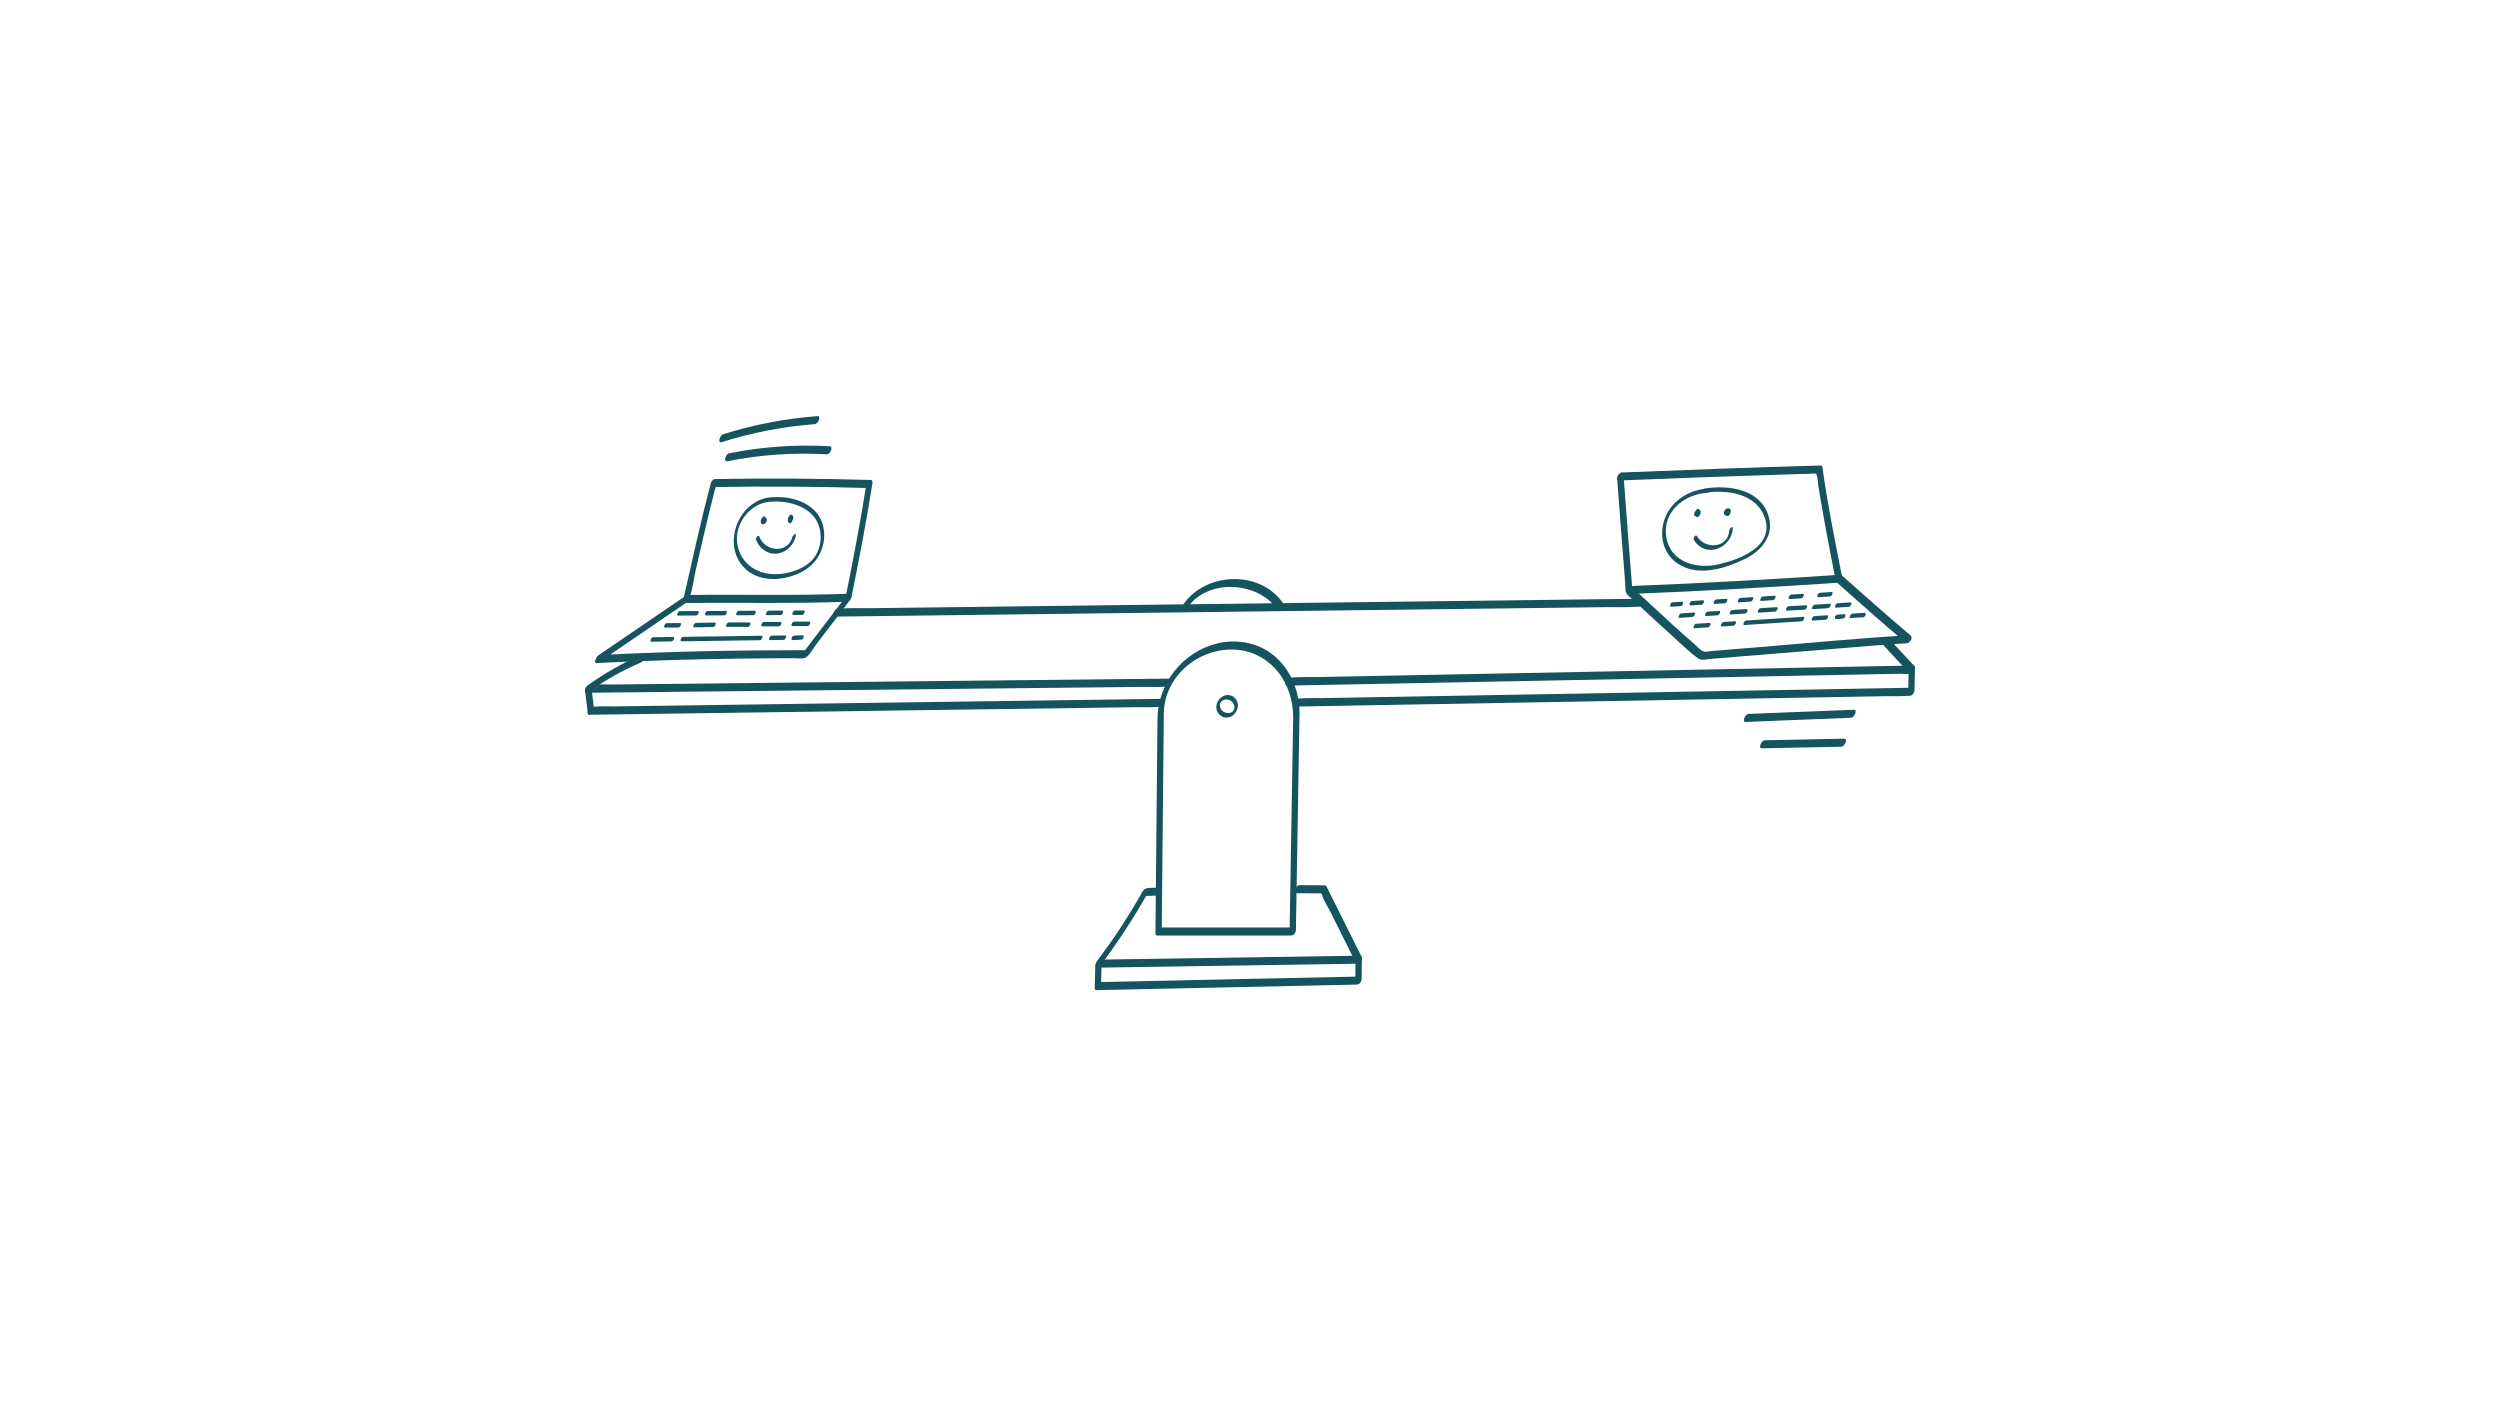 <svg viewBox="0 0 1920 1080" xmlns="http://www.w3.org/2000/svg" id="Layer_1">
  <defs>
    <style>
      .cls-1 {
        fill: #15535e;
        stroke-width: 0px;
      }
    </style>
  </defs>
  <g>
    <path d="m588.21,398.69c-.39-.68-1.28-.63-1.9-.32-.99.51-1.68,1.77-1.57,2.87.07.65.54,1.18,1.22,1.2,1.14.04,1.85-.98,2.28-1.88.21-.45.28-1.28-.14-1.63-.46-.39-1-.09-1.42.21l.61-.27c-.12-.02-.14-.02-.06,0,.03.05-.08-.07-.15-.11.13.08,0,0,0-.05-.01.15.11.27.06.45l-.34.9c-.15.27-.35.47-.62.59-.23.1-.28.14-.15.1.09-.02.07-.02-.06,0h.11s.07.02.11.03c-.1-.03-.11-.03-.03,0,.03.02.07.03.1.06.07.05.06.04-.02-.03.17-.03-.07.15.02-.02-.04-.24.02-.46.2-.67.02-.25.11-.46.28-.62.23-.26.41-.15.02-.23l.52.3c-.07-.06-.13-.13-.18-.21-.07-.14-.09-.16-.06-.06-.03-.09-.06-.17-.08-.26,0,.12,0,.13,0,.03,0-.07,0-.14,0-.21,0,.11-.02.22-.07.32.08-.2.06-.17-.05.08-.07.12-.15.23-.25.32l-1.53.11c.15.21.25.38.3.63.03.15,0,.28-.03.41l1.96-2.05c.07.01-.06-.05-.07-.06-.05-.07-.05-.07-.02.01-.11-.47-.21-.16-.28.93.28-.59.73-1.74-.04-2.19-.71-.41-1.64.49-1.91,1.06-.37.78-.67,1.64-.35,2.49.24.65.7,1.04,1.37,1.18,1,.21,1.79-1.33,1.96-2.05.25-1.1.09-2.28-.58-3.21-.38-.53-1.14-.25-1.53.11-1.34,1.24-2.33,3.73-.99,5.34.7.84,1.98.33,2.68-.25.93-.78,1.67-2.21,1.34-3.44-.2-.73-.82-1.21-1.56-1.29-1.05-.12-1.96.71-2.43,1.55-.52.91-.68,2.17.13,2.95.76.73,1.62.5,2.4-.07l-1.56-1.42-.04.09.5-.86c1-.35,1.29-.53.88-.55-.09-.01-.07,0,.06.03-.25-.2.16.49.11.15v.78c-.01.08-.04.17-.07.25l-.5.86-.69.48c-.06.02-.12.01-.17-.02-.06,0-.2-.25-.07-.02.43.76,1.52-.01,1.85-.44.5-.65.91-1.61.47-2.39h0Z" class="cls-1"></path>
    <path d="m608.21,398.58s-.12-.16-.15-.21c.05.09.05-.22.02-.02-.02.18-.06.33-.16.49l-.34.42c-.15.1-.14.11.02.03l-1.19-.13c-.05-.08.02-.27.05-.35.11-.32.3-.56.58-.74.11-.04.08-.04-.09,0l.85.27c-.1-.18-.12-.42-.12-.52,0,.1-.14.26.02-.05-.06.1-.27.4,0,.12l-1.63.65c.08.03.36.2.32.16.16.17.12.16.16.29.04.16.04.18,0,.04,0,.19,0,.18,0,0,.15-.32.27-.75.61-.94l.67-.17c.57.13-.7,1.86-.3,1.43l-.66.57.1-.07c.74-.5,1.35-1.36,1.33-2.3-.02-.74-.68-1.26-1.38-.8-1.1.73-1.97,2.17-1.54,3.53.15.5.52.93,1.05,1.03.56.11,1.06-.27,1.46-.62.9-.79,1.45-2.11,1.36-3.3-.07-.85-.46-1.77-1.31-2.1-.67-.25-1.19.19-1.63.65-1.31,1.37-1.77,3.54-.86,5.23.16.29.57.32.85.27,2.08-.39,3.45-3.29,2.43-5.12-.26-.46-.83-.28-1.19-.13-1.95.82-3.1,4.19-1.22,5.62.67.51,1.63-.57,1.91-1.06.37-.63.65-1.67-.04-2.19h0Z" class="cls-1"></path>
    <path d="m580.57,414.33c2.49,6.94,9.36,11.94,16.92,10.73,7.02-1.12,12.1-6.89,13.78-13.54.6-2.37-2.24-.86-2.63.67-3.4,13.44-21.29,11.52-25.46-.09-.65-1.81-3.08.91-2.6,2.24h0Z" class="cls-1"></path>
    <path d="m1304.23,393.27l-.86-.36.41.87c-.01-.22-.03-.18-.07.1-.03.28-.15.53-.34.75-.08.1-.2.16-.28.25.04-.05.08.04.23.1-.15-.06.1.04,0,.02-.03-.08-.03-.05.02.08v-.12c-.02.15-.01.17,0,.04,0-.1.02-.2.06-.29l.31-.55c.44-.33.53-.43.27-.29l.96-.08c-.35-.17-.5-.36-.57-.63,0-.02-.07-.28-.03-.14.02.09.02.07,0-.08v.15c.08-.15.02-.08-.04.06-.03.07-.37.56-.13.32l-1.63.65c.19.12.39.24.57.39.1.09.26.37.33.41-.02,0-.02-.15,0-.15.02-.31.2-.55.53-.73.1-.5.32-.72.66-.65.15.03.19.03.09-.02-.06-.04-.07-.04-.02-.01.22.18-.06,1.01-.03.92l-.5.86.07-.08-.66.57.09-.06c.74-.51,1.35-1.36,1.33-2.3-.02-.74-.68-1.27-1.38-.8-1.02.7-1.89,2.05-1.41,3.33.41,1.09,1.53,1.19,2.4.57,1.03-.73,1.67-2.11,1.49-3.37-.14-1-.87-1.61-1.68-2.13-.57-.38-1.28.28-1.63.65-1.11,1.16-1.54,3.11-.74,4.55.3.54.95,1.2,1.63,1.04.99-.23,1.74-1.28,2.09-2.17.51-1.27.32-3.28-1.35-3.47-1.84-.21-3.53,2.16-3.33,3.83.03.28.09.74.41.87l.86.36c.78.33,1.56-.42,1.91-1.06.26-.48.75-1.85-.04-2.19h0Z" class="cls-1"></path>
    <path d="m1328.1,392.86c-.16-.03-.3-.25-.36-.31-.03-.1-.03-.09,0,.03-.02.37-.14.7-.36.98-.11.19-.26.3-.45.33.09-.03.18-.05.27-.05l-.85-.27c.05.06.1.13.14.2-.04-.1-.05-.11-.02-.02.03.1.03.08,0-.07,0,.15,0,.16.01.03.02-.13.01-.12-.01.03.05-.29.17-.54.38-.77.12-.14.26-.25.44-.31-.23.07.12.06-.12.02-.03,0-.34-.08-.15-.01-.11-.04-.21-.1-.3-.17.22.16-.23-.15-.07-.07.03.09.02.07-.02-.06.03.13.02.25-.03.38-.09.44-.31.76-.66,1.02.19-.14-.03-.05-.08,0h.12c-.08-.03-.07-.03.04.03.28.02-.18-.02.07.07.07.12.07.12,0-.02l.03.1c-.02-.2-.02-.22-.01-.06l.02-.21c.08-.43.39-.96.78-1.17-.77.41-1.35,1.42-1.33,2.3.02.81.66,1.18,1.38.8,1.52-.82,2.72-3.62,1.11-4.93-.63-.51-1.51-.36-2.17,0-1.05.57-1.82,1.82-1.92,2.99-.08.85.21,1.68.97,2.14.65.4,1.5.38,2.17.04,1.65-.84,2.81-3.5,1.57-5.12-.22-.29-.51-.32-.85-.27-2.56.36-4.21,5.22-1.03,5.83.82.16,1.61-.96,1.83-1.6s.32-1.66-.54-1.83h0Z" class="cls-1"></path>
    <path d="m1300.82,414.46c8.77,14.8,28.94,6.89,30-8.7.15-2.16-2.61.1-2.7,1.5-.96,14.09-18.72,14.93-24.97,4.37-.82-1.38-3.08,1.57-2.33,2.83h0Z" class="cls-1"></path>
    <path d="m1308.67,378.51c17.18-2.64,40.56.15,46.85,19.59,6.98,21.59-19.17,31.51-35.52,35.28-16.93,3.9-37.25-1.47-40.31-21.02s14.16-33.22,32.23-33.93c1.46-.06,2.86-3.49,1.29-3.43-14.49.57-28.83,8.59-34.35,22.5s-1.16,29.54,11.69,36.63c15.41,8.49,34.62,2.32,49.32-4.73,13.05-6.26,23.17-18.34,18.25-33.53-6.61-20.37-30.63-23.52-48.81-20.72-1.38.21-2.55,3.67-.64,3.37h0Z" class="cls-1"></path>
    <path d="m594.71,381.8c-27.94-.12-42.65,39.04-20.38,56.7,12.36,9.8,32.64,6.93,44.99-1.47,10.95-7.45,16.22-21.5,12.5-34.31-4.54-15.62-22.25-21.68-37.1-20.91-1.46.07-2.85,3.51-1.29,3.43,13.3-.68,29.95,4.08,35.14,17.72,2.93,7.73,2.15,16.94-2.34,23.93-5.08,7.91-14.48,11.8-23.39,13.45-16.36,3.01-32.96-4.13-36.4-21.57-3.24-16.38,10.11-33.6,27-33.53,1.46,0,2.9-3.42,1.29-3.43h0Z" class="cls-1"></path>
    <path d="m525.92,463.14c41.5-.52,83.01.6,124.49-1.02,2.62-.1,5.16-6.29,2.32-6.18-41.48,1.62-83,.51-124.49,1.02-2.63.03-5.19,6.21-2.32,6.18h0Z" class="cls-1"></path>
    <path d="m650.33,457.27c-10.86,14.57-22.15,28.81-33.02,43.39l2.4-1.33c-53.05,0-106.1.97-159.08,3.73l-1.11,5.87c12.62-8.53,25.19-17.15,37.76-25.75,6.04-4.14,12.09-8.27,18.14-12.39,3.12-2.13,6.25-4.25,9.38-6.37,2.06-1.39,3.65-2.2,4.54-4.56,2.5-6.65,3.31-14.5,4.88-21.44,1.72-7.59,3.44-15.18,5.19-22.76,3.5-15.13,7.13-30.23,11.07-45.26l-3.53,3.69c39.85-.73,79.72-.41,119.56.7l-1.2-2.49c-4.65,29.24-10.2,58.32-16.09,87.34-.88,4.33,4.16,1.62,4.73-1.2,5.89-29.01,11.44-58.1,16.09-87.34.14-.87.02-2.45-1.2-2.49-39.84-1.11-79.71-1.43-119.56-.7-1.94.04-3.1,2.04-3.53,3.69-7.73,29.51-14.25,59.32-21.02,89.06l2.32-3.38c-22.6,15.28-45.01,30.81-67.61,46.09-.97.66-4.25,6.03-1.11,5.87,36.99-1.93,74.02-2.98,111.05-3.44,9.17-.11,18.34-.19,27.51-.24,4.57-.02,9.13-.04,13.7-.04,2.88,0,6.59.89,8.94-1.04,3.08-2.54,5.49-7.23,7.92-10.42,2.75-3.61,5.52-7.21,8.29-10.8,5.74-7.46,11.48-14.92,17.1-22.46,2.04-2.74.21-7.13-2.48-3.51Z" class="cls-1"></path>
    <path d="m523.32,492.52c20.09-.27,40.18-.55,60.28-.82,1.46-.02,2.88-3.45,1.29-3.43-20.09.27-40.18.55-60.28.82-1.46.02-2.88,3.45-1.29,3.43h0Z" class="cls-1"></path>
    <path d="m591.32,491.59c3.49-.16,6.98.02,10.47-.14,1.46-.07,2.86-3.5,1.29-3.43-3.49.16-6.98-.02-10.47.14-1.46.07-2.86,3.5-1.29,3.43h0Z" class="cls-1"></path>
    <path d="m608.54,491.62c2.25-.12,4.5-.23,6.75-.35.88-.05,1.54-.81,1.83-1.6.17-.47.35-1.87-.54-1.83-2.25.12-4.5.23-6.75.35-.88.05-1.54.81-1.83,1.6-.17.47-.35,1.87.54,1.83h0Z" class="cls-1"></path>
    <path d="m517.07,489.19c-5.19.07-10.37.14-15.56.21-1.46.02-2.88,3.45-1.29,3.43,5.19-.07,10.37-.14,15.56-.21,1.46-.02,2.88-3.45,1.29-3.43h0Z" class="cls-1"></path>
    <path d="m510.76,482.01c3.44-.03,6.87-.05,10.31-.08,1.46-.01,2.89-3.44,1.29-3.43-3.44.03-6.87.05-10.31.08-1.46.01-2.89,3.44-1.29,3.43h0Z" class="cls-1"></path>
    <path d="m534.78,478.46h0c-.53,1.11-1.06,2.23-1.58,3.34,4.83-.1,9.67-.17,14.5-.25,1.46-.03,2.88-3.46,1.29-3.43-4.83.08-9.67.15-14.5.25-1.08.02-3.07,2.82-1.58,3.34h0c1.49.52,3.24-2.77,1.88-3.25h0Z" class="cls-1"></path>
    <path d="m558.35,481.44l16,.02c1.46,0,2.89-3.43,1.29-3.43l-16-.02c-1.46,0-2.89,3.43-1.29,3.43h0Z" class="cls-1"></path>
    <path d="m585.37,481.08h12.8c1.46,0,2.89-3.43,1.29-3.43h-12.8c-1.46,0-2.89,3.43-1.29,3.43h0Z" class="cls-1"></path>
    <path d="m608.56,480.79c3.91.01,7.82.03,11.73.04,1.46,0,2.9-3.43,1.29-3.43-3.91-.01-7.82-.03-11.73-.04-1.46,0-2.9,3.43-1.29,3.43h0Z" class="cls-1"></path>
    <path d="m520.77,472.77c4.63-.02,9.26-.05,13.89-.07,1.46,0,2.89-3.44,1.29-3.43-4.63.02-9.26.05-13.89.07-1.46,0-2.89,3.44-1.29,3.43h0Z" class="cls-1"></path>
    <path d="m542.2,472.66c4.7-.02,9.39-.05,14.09-.07,1.46,0,2.89-3.44,1.29-3.43-4.7.02-9.39.05-14.09.07-1.46,0-2.89,3.44-1.29,3.43h0Z" class="cls-1"></path>
    <path d="m566.08,472.54c4.14-.02,8.28-.04,12.43-.07,1.46,0,2.89-3.44,1.29-3.43-4.14.02-8.28.04-12.43.07-1.46,0-2.89,3.44-1.29,3.43h0Z" class="cls-1"></path>
    <path d="m588.99,472.42c3.49-.02,6.97-.04,10.46-.05,1.46,0,2.89-3.44,1.29-3.43-3.49.02-6.97.04-10.46.05-1.46,0-2.89,3.44-1.29,3.43h0Z" class="cls-1"></path>
    <path d="m609.23,472.28h6.75c1.46,0,2.89-3.43,1.29-3.43h-6.75c-1.46,0-2.89,3.43-1.29,3.43h0Z" class="cls-1"></path>
    <path d="m1283.31,465.99c2.44-.16,4.88-.32,7.33-.47.88-.06,1.54-.81,1.83-1.6.17-.46.35-1.88-.54-1.83-2.44.16-4.88.32-7.33.47-.88.06-1.54.81-1.83,1.6-.17.46-.35,1.88.54,1.83h0Z" class="cls-1"></path>
    <path d="m1298.6,464.99c2.58-.25,5.44-.38,8.12-.51l1.29-3.43c-.16,0-.31.02-.47.03-1.46.08-2.85,3.52-1.29,3.43.16,0,.31-.02.47-.03,1.44-.08,2.86-3.51,1.29-3.43-2.92.14-5.86.29-8.78.57-1.39.14-2.58,3.56-.64,3.37h0Z" class="cls-1"></path>
    <path d="m1316.78,463.82c2.63-.1,5.25-.41,7.88-.51,1.46-.06,2.86-3.49,1.29-3.43-2.63.1-5.25.41-7.88.51-1.46.06-2.86,3.49-1.29,3.43h0Z" class="cls-1"></path>
    <path d="m1335.3,462.63c3.08-.2,6.17-.4,9.25-.61,1.45-.1,2.84-3.53,1.29-3.43-3.08.2-6.17.4-9.25.61-1.45.1-2.84,3.53-1.29,3.43h0Z" class="cls-1"></path>
    <path d="m1352.59,461.51c3.03-.2,6.06-.39,9.09-.59,1.45-.09,2.84-3.53,1.29-3.43-3.03.2-6.06.39-9.09.59-1.45.09-2.84,3.53-1.29,3.43h0Z" class="cls-1"></path>
    <path d="m1289.89,474.52c3.32-.24,6.64-.47,9.95-.71,1.45-.1,2.84-3.54,1.29-3.43-3.32.24-6.64.47-9.95.71-1.45.1-2.84,3.54-1.29,3.43h0Z" class="cls-1"></path>
    <path d="m1310.16,473.14c2.97-.22,5.94-.45,8.92-.58,1.46-.06,2.86-3.5,1.29-3.43-2.98.13-5.95.35-8.92.58-1.45.11-2.83,3.55-1.29,3.43h0Z" class="cls-1"></path>
    <path d="m1329.07,471.92c3.72-.24,7.44-.48,11.15-.72,1.45-.09,2.84-3.53,1.29-3.43-3.72.24-7.44.48-11.15.72-1.45.09-2.84,3.53-1.29,3.43h0Z" class="cls-1"></path>
    <path d="m1350.64,470.53c4.21-.27,8.41-.54,12.62-.82,1.45-.09,2.84-3.53,1.29-3.43-4.21.27-8.41.54-12.62.82-1.45.09-2.84,3.53-1.29,3.43h0Z" class="cls-1"></path>
    <path d="m1372.35,469c4.51-.25,9.02-.5,13.53-.75,1.46-.08,2.85-3.52,1.29-3.43-4.51.25-9.02.5-13.53.75-1.46.08-2.85,3.52-1.29,3.43h0Z" class="cls-1"></path>
    <path d="m1392.32,467.84c3.91-.25,7.82-.51,11.72-.76,1.45-.09,2.84-3.53,1.29-3.43-3.91.25-7.82.51-11.72.76-1.45.09-2.84,3.53-1.29,3.43h0Z" class="cls-1"></path>
    <path d="m1409.99,466.69c3.32-.21,6.63-.43,9.95-.64,1.45-.09,2.84-3.53,1.29-3.43-3.32.21-6.63.43-9.95.64-1.45.09-2.84,3.53-1.29,3.43h0Z" class="cls-1"></path>
    <path d="m1301.33,482.48c3.46-.22,6.93-.45,10.39-.67,1.45-.09,2.84-3.53,1.29-3.43-3.46.22-6.93.45-10.39.67-1.45.09-2.84,3.53-1.29,3.43h0Z" class="cls-1"></path>
    <path d="m1322.39,481.12c2.97-.19,5.94-.38,8.91-.58,1.45-.09,2.84-3.53,1.29-3.43-2.97.19-5.94.38-8.91.58-1.45.09-2.84,3.53-1.29,3.43h0Z" class="cls-1"></path>
    <path d="m1339.64,480.01c14.7-.95,29.4-1.9,44.1-2.85,1.45-.09,2.84-3.53,1.29-3.43-14.7.95-29.4,1.9-44.1,2.85-1.45.09-2.84,3.53-1.29,3.43h0Z" class="cls-1"></path>
    <path d="m1392.07,476.62c3.34-.22,6.67-.43,10.01-.65,1.45-.09,2.84-3.53,1.29-3.43-3.34.22-6.67.43-10.01.65-1.45.09-2.84,3.53-1.29,3.43h0Z" class="cls-1"></path>
    <path d="m1409.95,475.48c1.78-.12,3.55-.24,5.33-.36.89-.06,1.54-.81,1.83-1.6.17-.46.35-1.89-.54-1.83-1.78.12-3.55.24-5.33.36-.89.06-1.54.81-1.83,1.6-.17.46-.35,1.89.54,1.83h0Z" class="cls-1"></path>
    <path d="m1421.23,474.74c3.2-.28,6.43-.6,9.65-.62,1.46,0,2.89-3.44,1.29-3.43-3.22.02-6.45.34-9.65.62-1.45.13-2.82,3.56-1.29,3.43h0Z" class="cls-1"></path>
    <path d="m1252.04,456.17c52.87-2.11,105.7-4.97,158.48-8.56,2.62-.18,5.11-6.37,2.32-6.18-52.78,3.6-105.62,6.45-158.48,8.56-2.62.1-5.15,6.29-2.32,6.18h0Z" class="cls-1"></path>
    <path d="m1241.96,367.32c1.94,26.74,4.06,53.47,6.17,80.19.18,2.22-.02,4.93.56,7.1.68,2.52,3.66,4.36,5.56,6.13,3.65,3.39,7.29,6.77,10.94,10.15,6.83,6.32,13.67,12.62,20.59,18.85,5.89,5.31,11.72,11.08,18.12,15.77,2.86,2.09,6.93.77,10.37.49,8.26-.68,16.52-1.36,24.78-2.04,23.37-1.92,46.75-3.83,70.12-5.7,18.41-1.48,36.83-3.19,55.27-4.25,2.33-.13,5.02-4.18,2.85-6.01-18.06-15.2-35.67-30.94-53.34-46.6-1.92-1.7-5.52,3.95-3.38,5.85,17.67,15.65,35.28,31.39,53.34,46.6l2.85-6.01c-38.33,2.19-76.61,5.96-114.87,9.09-9.43.77-18.86,1.55-28.29,2.32-3.13.26-6.26.52-9.38.77-1.59.13-3.73.71-5.31.44-2.71-.47-5.5-4-7.71-5.91-6.51-5.61-12.89-11.38-19.24-17.17-7.29-6.65-14.52-13.36-21.74-20.08-1.5-1.39-3.01-3.25-4.71-4.38.38.25-2.08-1.33-1.96-1.12-.35-.61-.17-2.1-.22-2.8-2.23-28.12-4.46-56.25-6.5-84.38-.29-3.99-5.05.11-4.87,2.7h0Z" class="cls-1"></path>
    <path d="m1243.23,369.05c41.6-1.69,83.2-3.26,124.81-4.54,4.85-.15,9.7-.3,14.55-.44,2.58-.08,5.15-.15,7.73-.22.88-.02,3.2-.39,3.85-.11,1.06.46.53-.25,1.08,1.28.85,2.37.82,5.5,1.21,7.98.53,3.36,1.09,6.73,1.66,10.08,2.25,13.26,4.7,26.49,7.22,39.71,1.49,7.85,3.01,15.69,4.57,23.53.65,3.25,5.18-1.56,4.68-4.03-5.54-27.77-11.13-55.65-15-83.71-.07-.49-.67-1.09-1.18-1.07-50.97,1.4-101.92,3.29-152.87,5.36-2.62.11-5.15,6.29-2.32,6.18h0Z" class="cls-1"></path>
    <path d="m1423.91,545.07c-27.01,1.07-54.03,2.14-81.04,3.21-2.62.1-5.15,6.29-2.32,6.18,27.01-1.07,54.03-2.14,81.04-3.21,2.62-.1,5.15-6.29,2.32-6.18h0Z" class="cls-1"></path>
    <path d="m1416.45,567.3c-20.38.41-40.76.82-61.14,1.23-2.63.05-5.18,6.23-2.32,6.18,20.38-.41,40.76-.82,61.14-1.23,2.63-.05,5.18-6.23,2.32-6.18h0Z" class="cls-1"></path>
    <path d="m558.69,354.22c25.13-5.01,50.69-6.79,76.26-5.31,2.62.15,5.27-6,2.32-6.18-25.96-1.5-51.95.33-77.44,5.42-2.47.49-4.54,6.75-1.14,6.07h0Z" class="cls-1"></path>
    <path d="m554.12,339.6c23.28-7.32,47.28-12.01,71.62-13.85,2.61-.2,5.1-6.39,2.32-6.18-24.75,1.87-49.12,6.5-72.8,13.95-2.38.75-4.35,7.08-1.14,6.07h0Z" class="cls-1"></path>
    <path d="m641.14,473.57c20.48-.25,40.96-.5,61.44-.76,49.18-.6,98.36-1.21,147.54-1.81,59.49-.73,118.98-1.46,178.47-2.19,51.41-.63,102.83-1.26,154.24-1.9,16.86-.21,33.72-.41,50.58-.62,8.04-.1,16.24.26,24.27-.3.34-.02.69,0,1.03-.01,2.63-.03,5.19-6.21,2.32-6.18-20.48.25-40.96.5-61.44.76-49.18.6-98.36,1.21-147.54,1.81-59.49.73-118.98,1.46-178.47,2.19-51.41.63-102.83,1.26-154.24,1.9-16.86.21-33.72.41-50.58.62-8.04.1-16.24-.26-24.27.3-.34.02-.69,0-1.03.01-2.63.03-5.19,6.21-2.32,6.18h0Z" class="cls-1"></path>
    <path d="m995.64,686c3.28.02,6.56.04,9.84.06l7.13.04c2.51.02,2.29-.36,3.03,1.98,1.36,4.3,4.29,8.59,6.31,12.63,2.12,4.24,4.24,8.49,6.36,12.73,4.36,8.72,8.72,17.45,13.07,26.17l3.25-5.64c-22.49.34-44.98.68-67.47,1.02-35.86.54-71.73,1.09-107.59,1.63-8.25.12-16.51.25-24.76.37-2.63.04-5.19,6.22-2.32,6.18,22.49-.34,44.98-.68,67.47-1.02,35.86-.54,71.73-1.09,107.59-1.63,8.25-.12,16.51-.25,24.76-.37,2.45-.04,4.3-3.53,3.25-5.64-8.99-18.02-18-36.03-26.99-54.04-.23-.32-.54-.5-.93-.54-6.56-.04-13.13-.08-19.69-.12-2.63-.02-5.22,6.16-2.32,6.18h0Z" class="cls-1"></path>
    <path d="m1041.05,738.42c-.11,5.33-.06,10.66-.17,16l3.59-4.44c-22.56.48-45.12.96-67.69,1.44-35.94.77-71.87,1.53-107.81,2.3-8.22.18-16.43.35-24.65.53l1.27,1.74c.16-5.75.33-11.49.49-17.24l-1.19,3.1c13.34-17.8,25.57-36.4,36.47-55.79l-2.91,2.08c3.49-.12,6.99-.21,10.48-.3,2.63-.07,5.17-6.25,2.32-6.18s-5.81.13-8.71.24c-4.54.17-5.31,3.3-7.47,7.04-6.49,11.27-13.44,22.29-20.83,32.99-3.65,5.29-7.63,10.36-11.27,15.66-1.42,2.06-1.73,3.47-1.81,5.86-.18,5.08-.29,10.16-.44,15.24-.02.7.41,1.76,1.27,1.74,22.56-.48,45.12-.96,67.69-1.44,35.94-.77,71.87-1.53,107.81-2.3,8.22-.18,16.43-.35,24.65-.53,2.12-.05,3.56-2.52,3.59-4.44.11-5.33.06-10.66.17-16,.08-3.94-4.82.15-4.87,2.7h0Z" class="cls-1"></path>
    <path d="m450.58,532.04c14.85-.16,29.71-.31,44.56-.47,35.32-.37,70.64-.74,105.96-1.12,43.04-.45,86.08-.91,129.11-1.36,36.94-.39,73.87-.78,110.81-1.17,12.28-.13,24.57-.26,36.85-.39,5.77-.06,11.72.3,17.47-.18.25-.02.5,0,.75,0,2.63-.03,5.19-6.21,2.32-6.18-14.85.16-29.71.31-44.56.47-35.32.37-70.64.74-105.96,1.12-43.04.45-86.08.91-129.11,1.36-36.94.39-73.87.78-110.81,1.17-12.28.13-24.57.26-36.85.39-5.77.06-11.72-.3-17.47.18-.25.02-.5,0-.75,0-2.63.03-5.19,6.21-2.32,6.18h0Z" class="cls-1"></path>
    <path d="m452.62,548.93c14.57-.2,29.13-.4,43.7-.6,34.8-.48,69.6-.96,104.41-1.44,42.25-.58,84.5-1.17,126.75-1.75l109.12-1.51c12-.17,23.99-.33,35.99-.5,5.65-.08,11.49.25,17.13-.24.25-.02.51,0,.77-.01,2.63-.04,5.19-6.21,2.32-6.18-14.57.2-29.13.4-43.7.6-34.8.48-69.6.96-104.41,1.44-42.25.58-84.5,1.17-126.75,1.75-36.37.5-72.75,1-109.12,1.51-12,.17-23.99.33-35.99.5-5.65.08-11.49-.25-17.13.24-.25.02-.51,0-.77.01-2.63.04-5.19,6.21-2.32,6.18h0Z" class="cls-1"></path>
    <path d="m994.48,542.66c15.67-.28,31.35-.55,47.02-.83,37.64-.66,75.27-1.32,112.91-1.99,45.35-.8,90.71-1.59,136.06-2.39,39.36-.69,78.72-1.38,118.08-2.08,13.01-.23,26.02-.46,39.03-.69,6.06-.11,12.32.22,18.36-.32.26-.02.54,0,.8-.01,2.13-.04,3.55-2.53,3.59-4.44.12-5.69.24-11.37.36-17.06.01-.71-.4-1.75-1.27-1.74-15.9.31-31.79.62-47.69.92-38.16.74-76.33,1.48-114.49,2.22-45.99.89-91.97,1.78-137.96,2.67-39.89.77-79.78,1.54-119.67,2.32-13.1.25-26.2.51-39.3.76-6.19.12-12.58-.2-18.75.36-.26.02-.53.01-.79.02-2.63.05-5.18,6.23-2.32,6.18,15.9-.31,31.79-.62,47.69-.92,38.16-.74,76.33-1.48,114.49-2.22,45.99-.89,91.97-1.78,137.96-2.67,39.89-.77,79.78-1.54,119.67-2.32,13.1-.25,26.2-.51,39.3-.76l12.26-.24c1.6-.03,5.02.58,6.49-.13.18-.09.58-.01.79-.02l-1.27-1.74c-.12,5.69-.24,11.37-.36,17.06l3.59-4.44c-15.67.28-31.35.55-47.02.83-37.64.66-75.27,1.32-112.91,1.99-45.35.8-90.71,1.59-136.06,2.39-39.36.69-78.72,1.38-118.08,2.08-13.01.23-26.02.46-39.03.69-6.06.11-12.32-.22-18.36.32-.26.02-.54,0-.8.01-2.63.05-5.19,6.23-2.32,6.18h0Z" class="cls-1"></path>
    <path d="m1445.8,494.77c6.7,7.4,13.6,14.63,20.36,21.98,2.08,2.26,5.94-3.2,4.19-5.1-6.76-7.35-13.66-14.57-20.36-21.98-2.06-2.28-5.93,3.18-4.19,5.1h0Z" class="cls-1"></path>
    <path d="m492.2,503.19c-14.58,6.25-28.28,14.1-41.12,23.41-.96.7-1.91,2.47-1.77,3.7.64,5.63,1.4,11.25,2.04,16.89.45,3.99,5.16-.1,4.87-2.7-.64-5.63-1.4-11.25-2.04-16.89l-1.77,3.7c12.42-9,25.79-16.51,39.89-22.55,2.4-1.03,3.6-7.15-.09-5.57h0Z" class="cls-1"></path>
  </g>
  <path d="m911.02,468.22c14.43-23.94,53.99-22.31,69.58-.71,1.75,2.42,5.73-2.96,4.19-5.1-18.39-25.47-61.27-22.76-77.27,3.78-2.13,3.53,1.38,5.55,3.51,2.02h0Z" class="cls-1"></path>
  <path d="m1374.33,460.1c3.03-.2,6.06-.39,9.09-.59,1.45-.09,2.84-3.53,1.29-3.43-3.03.2-6.06.39-9.09.59-1.45.09-2.84,3.53-1.29,3.43h0Z" class="cls-1"></path>
  <path d="m1396.37,458.68c3.03-.2,6.06-.39,9.09-.59,1.45-.09,2.84-3.53,1.29-3.43-3.03.2-6.06.39-9.09.59-1.45.09-2.84,3.53-1.29,3.43h0Z" class="cls-1"></path>
  <path d="m998.05,547.54c-.18-15.92-5.97-31.68-17.91-42.54s-28.73-14.61-44.48-11.02c-26.95,6.14-46.43,30.57-46.71,57.99-.42,40.04-.76,80.08-1.15,120.12-.14,14.88-.28,29.77-.43,44.65,0,.72.4,1.74,1.27,1.74,30.11,0,60.22,0,90.33,0,4.23,0,8.46,0,12.7,0,2.12,0,3.56-2.56,3.59-4.44.81-48.62,1.63-97.24,2.44-145.87.11-6.88.23-13.75.34-20.63.07-3.95-4.82.14-4.87,2.7-.81,48.62-1.63,97.24-2.44,145.87-.11,6.88-.23,13.75-.34,20.63l3.59-4.44c-30.11,0-60.22,0-90.33,0-4.23,0-8.46,0-12.7,0l1.27,1.74c.32-33.05.63-66.1.95-99.14.18-18.99.36-37.99.54-56.98.03-3.43.04-6.87.1-10.3.27-16.23,9.12-30.78,22.51-39.71,15.44-10.29,36.05-12.55,52.39-2.99,15.96,9.33,24.25,27.28,24.45,45.33.04,3.97,4.9-.13,4.87-2.7Z" class="cls-1"></path>
  <path d="m948.06,543.2c-.38,7.11-11.39,4.92-11.23-1.5.08-3.17,3.19-4.91,6.1-4.4s4.98,2.97,5.13,5.9c.12,2.21,2.78-.06,2.7-1.5-.25-4.66-3.88-8.47-8.76-7.86-4.48.56-7.92,4.93-7.88,9.36s3.93,8.38,8.6,7.88,7.8-4.86,8.04-9.38c.12-2.17-2.63.1-2.7,1.5Z" class="cls-1"></path>
</svg>